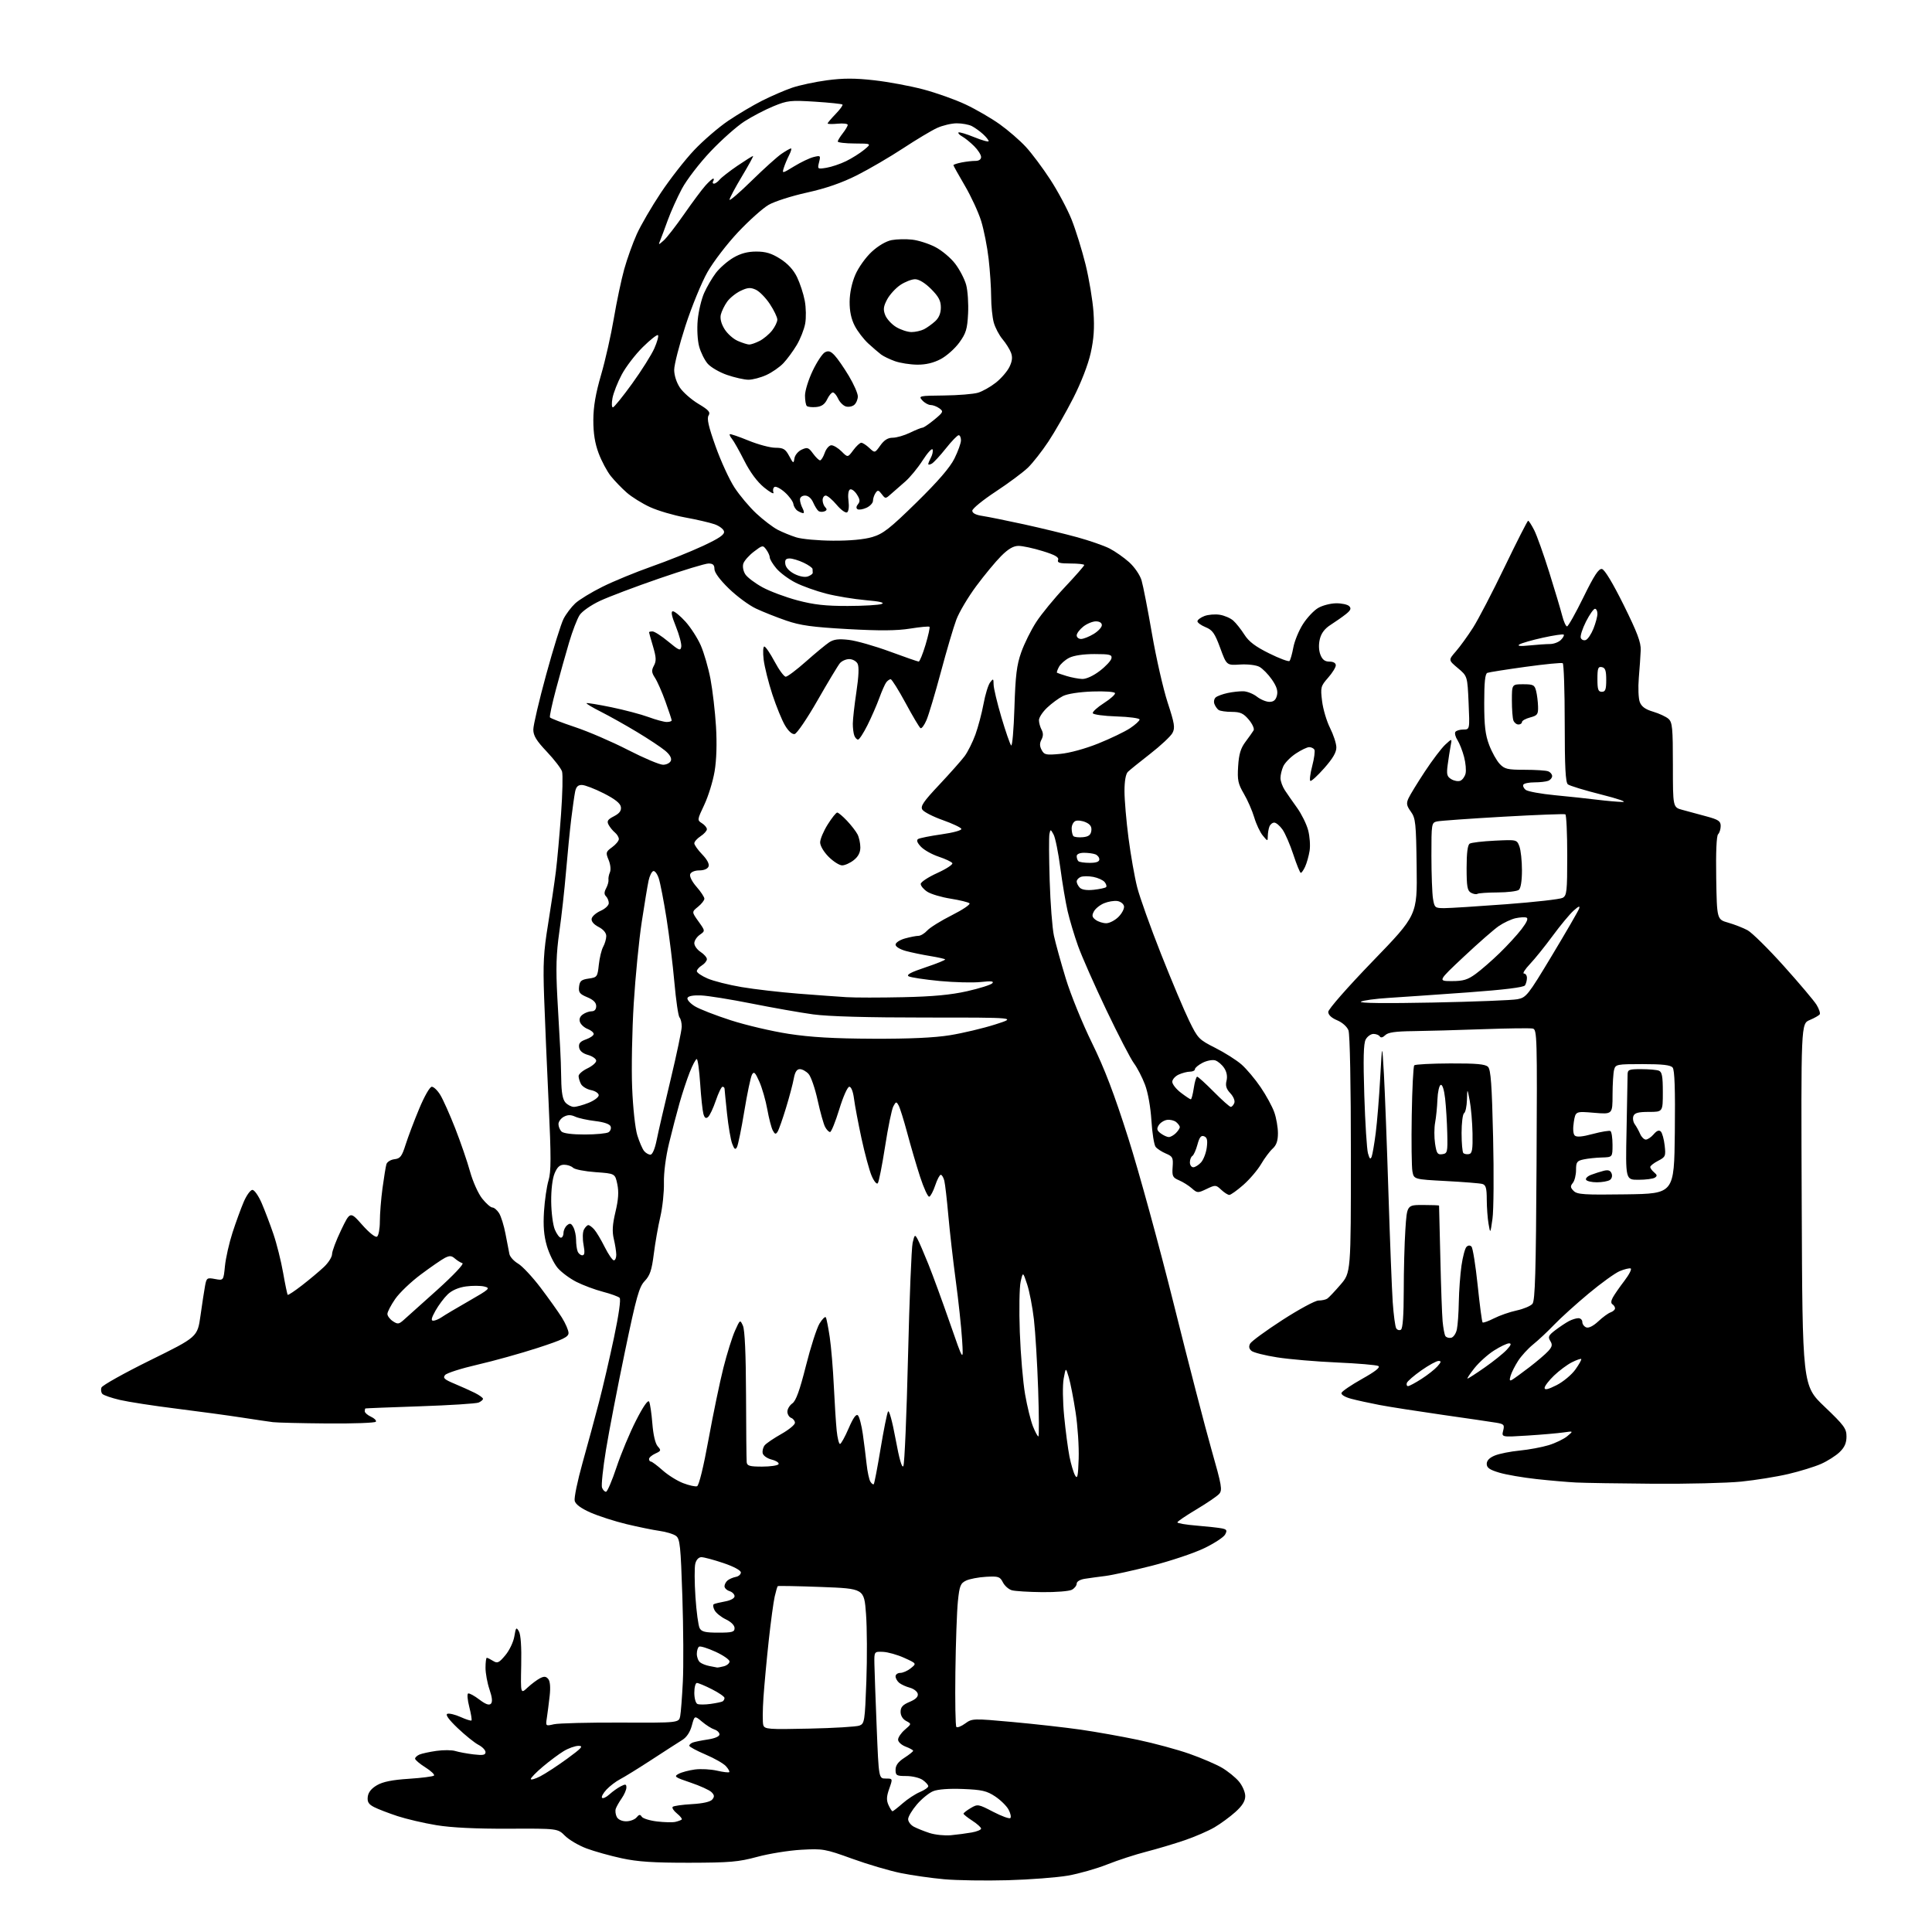 <?xml version="1.0" encoding="UTF-8" standalone="no"?>
<svg 
  version="1.1" 
  xmlns="http://www.w3.org/2000/svg" 
  xmlns:xlink="http://www.w3.org/1999/xlink" 
  xmlns:svg="http://www.w3.org/2000/svg"
  xmlns:rdf="http://www.w3.org/1999/02/22-rdf-syntax-ns#"
  xmlns:cc="http://creativecommons.org/ns#"
  xmlns:dc="http://purl.org/dc/elements/1.1/"
  viewBox="0 0 768 768"
  width="768"
  height="768"
>
<style>svg {background-color: white; }</style>"
<path stroke="none" fill="black" fill-rule="evenodd" d="M400.56,747.42C391.73,747.66 380.37,747.49 375.31,747.03C370.26,746.58 362.50,745.47 358.06,744.57C353.62,743.67 344.93,741.11 338.75,738.87C327.97,734.97 327.12,734.83 318.50,735.31C313.55,735.59 305.68,736.86 301.00,738.13C293.59,740.14 290.13,740.44 274.00,740.47C259.85,740.49 253.54,740.08 247.15,738.70C242.56,737.71 236.27,735.95 233.17,734.79C230.06,733.63 226.21,731.37 224.61,729.77C221.70,726.85 221.70,726.85 202.10,726.94C189.14,726.99 179.45,726.52 173.50,725.54C168.55,724.73 161.57,723.10 158.00,721.93C154.43,720.75 150.24,719.14 148.69,718.34C146.51,717.21 145.95,716.29 146.19,714.24C146.40,712.48 147.62,710.95 149.85,709.65C152.21,708.27 155.95,707.52 162.52,707.10C167.65,706.76 172.14,706.19 172.51,705.82C172.89,705.45 171.35,703.98 169.09,702.56C166.84,701.14 165.00,699.58 165.00,699.09C165.00,698.61 165.79,697.88 166.75,697.46C167.71,697.05 170.75,696.39 173.50,696.00C176.25,695.61 179.62,695.63 181.00,696.06C182.38,696.48 185.64,697.09 188.25,697.40C192.00,697.84 193.00,697.66 193.00,696.51C193.00,695.71 191.74,694.40 190.19,693.60C188.65,692.80 184.94,689.81 181.94,686.96C178.37,683.55 176.96,681.59 177.84,681.27C178.57,681.00 180.94,681.57 183.10,682.54C185.26,683.52 187.20,684.13 187.42,683.91C187.64,683.68 187.24,681.25 186.54,678.50C185.83,675.75 185.63,673.35 186.10,673.18C186.56,673.00 188.55,674.08 190.52,675.58C192.98,677.46 194.41,677.99 195.13,677.27C195.84,676.56 195.67,674.79 194.58,671.58C193.71,669.02 193.00,665.15 193.00,662.97C193.00,660.78 193.23,659.00 193.51,659.00C193.80,659.00 194.91,659.55 196.00,660.23C197.73,661.31 198.33,661.04 200.89,657.98C202.49,656.07 204.10,652.70 204.46,650.50C205.06,646.88 205.23,646.69 206.28,648.50C207.01,649.77 207.35,654.67 207.19,661.96C206.95,673.42 206.95,673.42 209.72,670.83C211.25,669.41 213.47,667.75 214.64,667.14C216.30,666.29 217.05,666.36 217.94,667.43C218.68,668.31 218.88,670.75 218.50,674.16C218.17,677.10 217.67,681.00 217.39,682.84C216.88,686.18 216.88,686.18 220.19,685.42C222.01,685.00 233.93,684.70 246.69,684.75C269.87,684.85 269.87,684.85 270.39,682.17C270.67,680.70 271.14,674.55 271.44,668.50C271.75,662.45 271.66,647.23 271.25,634.67C270.58,614.38 270.30,611.69 268.70,610.53C267.72,609.80 264.79,608.92 262.20,608.56C259.62,608.20 253.68,606.98 249.00,605.86C244.32,604.73 237.90,602.66 234.73,601.26C230.93,599.58 228.79,597.99 228.45,596.61C228.16,595.45 229.57,588.65 231.57,581.50C233.58,574.35 236.50,563.55 238.08,557.50C239.66,551.45 242.36,539.82 244.08,531.66C245.98,522.69 246.86,516.46 246.31,515.91C245.80,515.40 242.82,514.32 239.68,513.50C236.54,512.69 231.78,510.91 229.11,509.56C226.44,508.20 223.08,505.70 221.64,503.98C220.20,502.27 218.28,498.33 217.38,495.24C216.20,491.19 215.89,487.33 216.25,481.55C216.53,477.12 217.34,471.57 218.05,469.22C219.09,465.75 219.10,460.01 218.10,438.72C217.42,424.30 216.61,405.30 216.30,396.50C215.82,383.07 216.07,378.41 217.85,367.50C219.01,360.35 220.41,350.90 220.96,346.50C221.51,342.10 222.43,331.83 223.02,323.68C223.61,315.53 223.79,307.88 223.42,306.68C223.05,305.48 220.33,301.95 217.38,298.82C213.22,294.43 212.00,292.44 212.00,290.00C212.00,288.27 214.30,278.45 217.11,268.18C219.92,257.91 223.03,247.93 224.02,246.00C225.01,244.07 227.10,241.31 228.66,239.85C230.22,238.40 235.10,235.42 239.50,233.24C243.90,231.05 252.68,227.44 259.00,225.21C265.32,222.99 274.47,219.32 279.32,217.06C285.90,214.00 288.06,212.52 287.81,211.27C287.63,210.34 285.92,209.04 283.99,208.38C282.07,207.72 276.80,206.50 272.28,205.68C267.76,204.85 261.52,203.01 258.42,201.59C255.31,200.17 251.13,197.57 249.14,195.82C247.14,194.07 244.28,191.10 242.79,189.23C241.30,187.35 239.12,183.28 237.96,180.16C236.48,176.21 235.85,172.24 235.86,167.00C235.88,161.64 236.76,156.51 238.94,149.00C240.63,143.22 242.91,133.10 244.02,126.50C245.14,119.90 246.99,111.12 248.14,107.00C249.29,102.88 251.54,96.60 253.14,93.06C254.74,89.52 259.03,82.15 262.67,76.68C266.31,71.21 272.26,63.58 275.89,59.73C279.53,55.88 285.65,50.60 289.50,48.00C293.35,45.40 299.42,41.80 303.00,40.00C306.57,38.20 311.89,35.90 314.82,34.89C317.76,33.88 324.03,32.54 328.75,31.91C335.20,31.05 339.89,31.05 347.50,31.91C353.08,32.53 361.89,34.18 367.07,35.55C372.26,36.93 379.84,39.63 383.91,41.56C387.99,43.48 394.07,47.01 397.43,49.41C400.78,51.80 405.45,55.85 407.79,58.39C410.14,60.93 414.51,66.78 417.50,71.38C420.50,75.98 424.31,83.12 425.97,87.26C427.62,91.39 430.12,99.44 431.53,105.14C432.93,110.84 434.35,119.36 434.68,124.08C435.11,130.36 434.82,134.73 433.57,140.32C432.55,144.91 429.77,152.09 426.64,158.24C423.76,163.88 419.32,171.65 416.77,175.50C414.22,179.35 410.55,184.03 408.61,185.91C406.66,187.78 400.90,192.07 395.79,195.43C390.68,198.79 386.50,202.21 386.50,203.02C386.50,203.98 387.91,204.71 390.50,205.09C392.70,205.42 400.12,206.92 407.00,208.42C413.88,209.93 423.45,212.25 428.28,213.58C433.11,214.91 438.87,216.91 441.08,218.04C443.28,219.17 446.79,221.63 448.88,223.51C451.00,225.43 453.16,228.58 453.79,230.71C454.41,232.80 456.28,242.38 457.94,252.00C459.61,261.62 462.40,273.89 464.15,279.25C466.91,287.68 467.17,289.32 466.07,291.38C465.37,292.68 461.40,296.40 457.25,299.63C453.10,302.86 449.10,306.09 448.35,306.82C447.50,307.66 447.00,310.47 447.00,314.48C447.00,317.96 447.72,326.36 448.60,333.13C449.48,339.90 451.03,348.71 452.05,352.70C453.07,356.70 457.34,368.64 461.53,379.23C465.72,389.83 470.76,401.79 472.73,405.81C476.15,412.82 476.59,413.27 483.10,416.55C486.84,418.44 491.54,421.41 493.53,423.16C495.53,424.92 498.95,428.98 501.13,432.20C503.32,435.41 505.76,439.89 506.55,442.15C507.35,444.40 508.00,448.15 508.00,450.47C508.00,453.49 507.40,455.23 505.90,456.59C504.74,457.64 502.67,460.41 501.30,462.75C499.93,465.08 496.77,468.80 494.27,471.00C491.76,473.20 489.25,475.00 488.67,475.00C488.10,475.00 486.65,474.08 485.45,472.95C483.34,470.97 483.16,470.96 479.64,472.63C476.14,474.30 475.94,474.29 473.76,472.37C472.52,471.28 470.23,469.84 468.67,469.18C466.15,468.10 465.88,467.55 466.14,463.89C466.41,460.19 466.16,459.69 463.47,458.56C461.84,457.87 460.00,456.68 459.38,455.90C458.77,455.13 458.02,450.44 457.71,445.47C457.38,440.12 456.34,434.29 455.15,431.16C454.05,428.26 452.08,424.45 450.77,422.69C449.46,420.94 444.52,411.40 439.79,401.50C435.07,391.60 430.00,380.12 428.53,376.00C427.06,371.88 425.20,365.68 424.40,362.22C423.60,358.77 422.29,351.00 421.49,344.95C420.70,338.90 419.49,332.95 418.81,331.72C417.63,329.58 417.57,329.57 417.17,331.50C416.94,332.60 416.98,340.92 417.26,350.00C417.54,359.07 418.30,368.98 418.96,372.00C419.62,375.02 421.74,382.68 423.67,389.00C425.59,395.32 430.26,406.80 434.04,414.50C439.07,424.74 442.96,434.94 448.53,452.50C452.73,465.70 460.86,495.40 466.62,518.50C472.37,541.60 479.12,567.63 481.61,576.35C485.68,590.60 485.98,592.36 484.62,593.87C483.79,594.79 479.72,597.55 475.58,600.02C471.44,602.48 468.04,604.80 468.03,605.16C468.01,605.53 471.49,606.12 475.75,606.46C480.01,606.81 484.52,607.31 485.77,607.57C487.68,607.97 487.88,608.36 487.00,610.00C486.43,611.07 482.68,613.52 478.66,615.45C474.65,617.39 465.32,620.51 457.93,622.40C450.54,624.28 442.25,626.11 439.50,626.46C436.75,626.80 433.04,627.31 431.25,627.59C429.35,627.88 428.00,628.68 428.00,629.51C428.00,630.29 427.13,631.40 426.07,631.96C425.00,632.53 419.71,632.96 414.32,632.90C408.92,632.85 403.47,632.51 402.22,632.15C400.96,631.79 399.36,630.38 398.66,629.00C397.50,626.73 396.89,626.53 391.97,626.80C388.99,626.97 385.42,627.65 384.03,628.31C381.81,629.38 381.41,630.37 380.78,636.51C380.38,640.36 379.93,653.02 379.78,664.66C379.63,676.29 379.80,686.12 380.17,686.49C380.54,686.87 382.12,686.25 383.67,685.12C386.45,683.10 386.77,683.09 402.50,684.52C411.30,685.32 423.45,686.69 429.50,687.55C435.55,688.42 445.82,690.25 452.31,691.61C458.81,692.98 468.03,695.48 472.81,697.16C477.59,698.84 483.40,701.34 485.73,702.70C488.06,704.06 491.10,706.52 492.48,708.16C493.87,709.81 495.00,712.42 495.00,713.96C495.00,715.95 493.87,717.79 491.12,720.27C488.99,722.19 485.23,724.95 482.77,726.40C480.30,727.84 474.96,730.16 470.89,731.54C466.83,732.93 459.98,734.97 455.67,736.08C451.37,737.18 444.39,739.45 440.17,741.13C435.95,742.81 428.93,744.81 424.56,745.58C420.19,746.34 409.39,747.17 400.56,747.42zM378.00,729.53C380.48,729.30 384.19,728.81 386.25,728.44C388.31,728.08 390.00,727.38 390.00,726.90C390.00,726.42 388.43,725.00 386.51,723.76C384.59,722.52 383.02,721.26 383.01,720.97C383.01,720.67 384.29,719.67 385.86,718.74C388.64,717.10 388.88,717.14 394.82,720.23C398.18,721.97 401.25,723.09 401.63,722.70C402.02,722.31 401.70,720.80 400.92,719.35C400.14,717.89 397.73,715.53 395.58,714.10C392.24,711.89 390.31,711.45 382.78,711.15C377.21,710.93 372.79,711.26 370.91,712.04C369.27,712.72 366.36,715.09 364.46,717.32C362.56,719.54 361.00,722.16 361.00,723.14C361.00,724.13 362.01,725.47 363.25,726.14C364.49,726.80 367.30,727.93 369.50,728.65C371.70,729.36 375.52,729.76 378.00,729.53zM268.50,724.22C269.60,723.96 270.73,723.54 271.00,723.29C271.27,723.04 270.42,721.96 269.11,720.89C267.79,719.82 267.03,718.64 267.41,718.25C267.79,717.87 271.22,717.38 275.02,717.17C279.41,716.92 282.38,716.25 283.13,715.34C284.07,714.21 284.01,713.58 282.83,712.40C282.01,711.58 278.25,709.87 274.47,708.60C268.21,706.49 267.79,706.18 269.76,705.13C270.95,704.49 273.85,703.72 276.21,703.40C278.57,703.09 282.51,703.30 284.97,703.86C287.43,704.43 289.64,704.69 289.88,704.45C290.12,704.21 289.53,703.14 288.57,702.08C287.61,701.02 283.94,698.92 280.41,697.43C276.89,695.93 274.00,694.37 274.00,693.96C274.00,693.55 274.62,692.98 275.37,692.69C276.13,692.40 278.83,691.85 281.37,691.47C284.19,691.04 286.00,690.26 286.00,689.45C286.00,688.73 285.10,687.85 283.99,687.50C282.89,687.15 280.66,685.75 279.05,684.38C276.10,681.91 276.10,681.91 275.01,685.96C274.31,688.55 272.95,690.61 271.21,691.67C269.72,692.59 264.23,696.13 259.00,699.54C253.78,702.94 248.15,706.42 246.50,707.27C244.85,708.12 242.41,709.98 241.08,711.40C239.75,712.83 238.96,714.30 239.33,714.67C239.70,715.04 241.02,714.42 242.25,713.30C243.49,712.17 245.51,710.73 246.75,710.09C248.64,709.12 249.00,709.19 249.00,710.56C249.00,711.46 248.16,713.39 247.14,714.85C246.12,716.31 245.06,718.17 244.78,719.00C244.50,719.83 244.68,721.29 245.17,722.25C245.71,723.30 247.22,724.00 248.91,724.00C250.48,724.00 252.33,723.30 253.04,722.45C254.04,721.24 254.49,721.18 255.10,722.17C255.53,722.86 258.27,723.72 261.19,724.06C264.11,724.41 267.40,724.48 268.50,724.22zM354.78,720.00C355.03,720.00 356.84,718.59 358.80,716.87C360.75,715.16 363.85,713.13 365.68,712.36C367.50,711.60 369.00,710.55 369.00,710.04C369.00,709.53 368.00,708.41 366.78,707.56C365.56,706.70 362.63,706.00 360.28,706.00C356.39,706.00 356.00,705.78 356.00,703.51C356.00,701.76 357.04,700.34 359.49,698.76C361.41,697.52 362.98,696.26 362.99,695.97C362.99,695.68 361.65,694.93 360.00,694.31C358.35,693.68 357.00,692.44 357.00,691.54C357.00,690.64 358.21,688.86 359.69,687.59C362.38,685.27 362.38,685.27 360.19,684.10C358.85,683.39 358.00,681.98 358.00,680.48C358.00,678.61 358.85,677.67 361.58,676.53C364.00,675.52 365.05,674.49 364.83,673.34C364.65,672.41 363.23,671.31 361.69,670.89C360.14,670.48 358.23,669.60 357.44,668.95C356.65,668.29 356.00,667.14 356.00,666.38C356.00,665.62 356.85,665.00 357.89,665.00C358.93,665.00 360.82,664.16 362.08,663.13C364.39,661.27 364.39,661.27 359.44,659.02C356.73,657.79 352.93,656.72 351.00,656.64C347.50,656.50 347.50,656.50 347.59,661.50C347.64,664.25 348.05,675.61 348.50,686.75C349.32,707.00 349.32,707.00 352.11,707.00C354.91,707.00 354.91,707.00 353.49,711.03C352.39,714.13 352.33,715.62 353.19,717.53C353.81,718.89 354.53,720.00 354.78,720.00zM214.75,706.12C216.81,705.06 221.64,701.90 225.48,699.10C231.24,694.89 232.03,694.00 229.98,694.00C228.62,694.01 225.95,694.95 224.06,696.11C222.17,697.26 218.45,700.03 215.81,702.26C213.16,704.49 211.00,706.70 211.00,707.18C211.00,707.65 212.69,707.18 214.75,706.12zM321.74,687.15C331.51,686.94 340.46,686.40 341.63,685.95C343.66,685.18 343.80,684.29 344.39,668.32C344.73,659.07 344.67,647.00 344.25,641.50C343.50,631.50 343.50,631.50 326.50,630.85C317.15,630.50 309.35,630.35 309.16,630.52C308.98,630.70 308.43,632.56 307.95,634.67C307.47,636.78 306.41,644.58 305.60,652.00C304.79,659.42 303.84,669.65 303.49,674.73C303.14,679.81 303.11,684.77 303.42,685.75C303.94,687.40 305.37,687.51 321.74,687.15zM282.50,677.33C284.70,677.02 286.84,676.57 287.25,676.33C287.66,676.08 288.00,675.47 288.00,674.96C288.00,674.45 285.76,672.90 283.03,671.52C280.30,670.13 277.60,669.00 277.03,669.00C276.46,669.00 276.00,670.76 276.00,672.92C276.00,675.10 276.55,677.07 277.25,677.36C277.94,677.65 280.30,677.64 282.50,677.33zM285.00,662.85C285.27,662.92 286.51,662.70 287.75,662.37C288.99,662.04 290.00,661.18 290.00,660.46C290.00,659.74 287.48,657.99 284.39,656.58C281.31,655.17 278.39,654.26 277.89,654.57C277.40,654.87 277.00,656.16 277.00,657.44C277.00,658.71 277.56,660.22 278.25,660.78C278.94,661.35 280.62,662.02 282.00,662.27C283.38,662.52 284.73,662.78 285.00,662.85zM285.54,649.00C291.11,649.00 292.00,648.75 292.00,647.19C292.00,646.10 290.61,644.71 288.56,643.73C286.67,642.83 284.64,641.20 284.06,640.10C283.47,639.01 283.33,637.93 283.75,637.69C284.16,637.46 286.19,636.96 288.25,636.59C290.46,636.19 292.00,635.34 292.00,634.52C292.00,633.76 291.10,632.85 290.00,632.50C288.90,632.15 288.00,631.28 288.00,630.56C288.00,629.83 288.56,628.79 289.25,628.23C289.94,627.67 291.40,627.05 292.50,626.84C293.60,626.64 294.50,625.85 294.50,625.08C294.50,624.25 291.71,622.74 287.56,621.34C283.74,620.05 279.81,619.00 278.82,619.00C277.74,619.00 276.78,620.01 276.39,621.59C276.03,623.01 276.06,628.96 276.45,634.81C276.84,640.65 277.59,646.24 278.12,647.22C278.88,648.65 280.36,649.00 285.54,649.00zM240.89,593.00C241.41,593.00 243.30,588.61 245.08,583.25C246.86,577.89 250.35,569.53 252.83,564.68C255.69,559.07 257.59,556.34 258.04,557.18C258.42,557.90 259.00,561.82 259.32,565.87C259.68,570.42 260.50,573.89 261.46,574.95C262.88,576.53 262.80,576.77 260.51,577.81C259.13,578.44 258.00,579.42 258.00,579.98C258.00,580.54 258.34,581.00 258.75,581.00C259.16,581.00 261.26,582.57 263.41,584.48C265.55,586.39 269.23,588.69 271.58,589.58C273.93,590.48 276.41,591.03 277.09,590.80C277.84,590.55 279.65,583.17 281.66,572.14C283.49,562.10 286.15,549.30 287.57,543.70C288.99,538.09 291.06,531.48 292.17,529.00C294.18,524.52 294.20,524.51 295.33,527.00C296.07,528.64 296.50,538.14 296.56,554.50C296.60,568.25 296.72,580.29 296.82,581.25C296.97,582.70 298.02,583.00 302.94,583.00C306.21,583.00 309.15,582.57 309.48,582.04C309.80,581.51 308.59,580.69 306.79,580.22C304.92,579.74 303.36,578.63 303.17,577.64C302.99,576.68 303.36,575.27 304.00,574.50C304.64,573.73 307.60,571.72 310.58,570.04C313.56,568.36 316.00,566.36 316.00,565.60C316.00,564.84 315.32,563.95 314.50,563.64C313.68,563.32 313.00,562.20 313.00,561.15C313.00,560.10 313.89,558.63 314.97,557.87C316.40,556.88 317.90,552.71 320.36,542.97C322.23,535.52 324.67,527.95 325.77,526.13C326.88,524.32 328.01,523.21 328.28,523.67C328.56,524.13 329.25,527.65 329.83,531.50C330.40,535.35 331.14,544.12 331.46,551.00C331.79,557.88 332.30,565.86 332.60,568.75C332.90,571.64 333.49,574.00 333.91,574.00C334.33,574.00 335.87,571.21 337.34,567.81C339.18,563.55 340.34,561.94 341.05,562.65C341.62,563.22 342.49,566.57 342.99,570.09C343.49,573.62 344.16,578.98 344.49,582.01C344.82,585.04 345.49,588.18 345.99,588.98C346.48,589.78 347.09,590.23 347.34,589.97C347.58,589.71 348.79,583.42 350.02,576.00C351.25,568.58 352.59,561.87 353.00,561.11C353.42,560.31 354.70,564.94 356.00,572.00C357.49,580.08 358.55,583.77 359.10,582.78C359.57,581.95 360.40,562.43 360.95,539.39C361.51,516.35 362.33,495.93 362.79,494.00C363.56,490.73 363.69,490.63 364.75,492.57C365.37,493.71 367.31,498.21 369.06,502.57C370.82,506.93 374.67,517.48 377.63,526.00C383.01,541.50 383.01,541.50 382.44,532.50C382.13,527.55 381.00,516.98 379.92,509.00C378.85,501.02 377.52,489.37 376.97,483.11C376.42,476.84 375.70,470.66 375.38,469.36C375.05,468.06 374.42,467.00 373.97,467.00C373.53,467.00 372.54,468.88 371.77,471.19C371.00,473.49 369.94,475.52 369.40,475.70C368.86,475.88 367.22,472.31 365.74,467.76C364.27,463.22 361.97,455.37 360.63,450.33C359.28,445.28 357.75,440.37 357.21,439.42C356.32,437.82 356.15,437.85 355.11,439.80C354.48,440.97 353.01,448.13 351.84,455.71C350.66,463.30 349.35,469.90 348.92,470.38C348.49,470.87 347.39,469.52 346.48,467.38C345.57,465.25 343.76,458.55 342.45,452.50C341.15,446.45 339.81,439.36 339.48,436.75C339.12,433.92 338.37,432.00 337.62,432.00C336.91,432.00 335.17,435.90 333.61,441.00C332.09,445.95 330.45,450.00 329.96,450.00C329.47,450.00 328.58,449.09 327.99,447.97C327.39,446.86 326.06,442.10 325.03,437.39C324.00,432.69 322.38,427.97 321.43,426.92C320.47,425.86 318.91,425.00 317.96,425.00C316.74,425.00 316.02,426.12 315.54,428.75C315.17,430.81 313.77,436.10 312.42,440.50C311.08,444.90 309.59,449.12 309.10,449.89C308.38,451.01 308.02,450.91 307.19,449.36C306.63,448.31 305.65,444.53 305.01,440.97C304.37,437.41 302.95,432.48 301.86,430.00C300.22,426.28 299.71,425.79 298.93,427.17C298.41,428.10 297.04,434.62 295.88,441.67C294.72,448.73 293.40,455.18 292.95,456.00C292.32,457.18 291.90,456.88 291.05,454.63C290.45,453.05 289.53,447.65 289.00,442.63C288.47,437.61 288.03,433.16 288.02,432.75C288.01,432.34 287.64,432.00 287.21,432.00C286.77,432.00 285.57,434.48 284.54,437.52C283.51,440.55 282.12,443.49 281.45,444.04C280.58,444.76 280.07,444.41 279.61,442.77C279.26,441.52 278.68,436.11 278.33,430.75C277.98,425.39 277.37,421.00 276.97,421.00C276.56,421.00 275.30,423.36 274.17,426.25C273.03,429.14 271.21,434.65 270.12,438.50C269.02,442.35 267.15,449.55 265.95,454.50C264.65,459.86 263.83,466.21 263.92,470.18C264.01,473.86 263.36,479.93 262.49,483.68C261.61,487.43 260.44,494.10 259.89,498.50C259.08,504.92 258.37,507.03 256.30,509.21C254.06,511.55 253.00,515.31 248.41,537.33C245.50,551.31 242.11,568.82 240.90,576.24C239.68,583.66 238.97,590.47 239.31,591.37C239.66,592.26 240.36,593.00 240.89,593.00zM657.14,589.81C643.59,589.71 629.80,589.49 626.50,589.32C623.20,589.15 616.10,588.54 610.73,587.95C605.36,587.36 598.72,586.22 595.98,585.40C592.15,584.26 591.00,583.46 591.00,581.91C591.00,580.58 592.10,579.45 594.25,578.58C596.04,577.85 600.48,576.97 604.12,576.62C607.75,576.26 612.93,575.30 615.62,574.48C618.30,573.66 621.62,572.06 623.00,570.92C625.50,568.84 625.50,568.84 621.50,569.42C619.30,569.74 612.86,570.30 607.19,570.66C596.88,571.31 596.88,571.31 597.53,568.72C598.12,566.38 597.86,566.07 594.84,565.56C593.00,565.25 583.40,563.84 573.50,562.43C563.60,561.01 552.29,559.25 548.37,558.50C544.45,557.75 539.36,556.64 537.06,556.02C534.61,555.36 533.03,554.39 533.27,553.69C533.48,553.04 537.17,550.53 541.47,548.12C546.80,545.13 548.84,543.50 547.89,543.00C547.13,542.60 539.75,541.97 531.50,541.61C523.25,541.25 512.55,540.34 507.73,539.58C502.91,538.83 498.30,537.67 497.50,537.00C496.51,536.18 496.33,535.26 496.94,534.12C497.43,533.20 503.21,528.97 509.78,524.72C516.35,520.48 522.80,516.99 524.11,516.98C525.43,516.98 527.00,516.64 527.61,516.23C528.22,515.83 530.58,513.34 532.86,510.69C537.00,505.88 537.00,505.88 537.00,459.00C537.00,431.32 536.61,411.09 536.04,409.59C535.48,408.12 533.59,406.44 531.54,405.58C529.29,404.64 528.00,403.43 528.00,402.24C528.00,401.19 535.69,392.43 545.69,382.08C563.39,363.78 563.39,363.78 563.14,344.64C562.92,327.13 562.72,325.26 560.84,322.64C559.13,320.27 558.97,319.36 559.90,317.33C560.51,315.98 563.45,311.19 566.41,306.69C569.38,302.18 573.03,297.38 574.52,296.00C577.23,293.50 577.23,293.50 576.65,296.50C576.34,298.15 575.81,301.52 575.48,304.00C574.97,307.82 575.18,308.69 576.90,309.73C578.01,310.41 579.62,310.70 580.47,310.37C581.32,310.05 582.27,308.76 582.58,307.52C582.89,306.28 582.63,303.30 581.99,300.88C581.36,298.47 580.18,295.47 579.38,294.22C578.57,292.97 578.19,291.51 578.52,290.97C578.85,290.44 580.28,290.00 581.69,290.00C584.26,290.00 584.26,290.00 583.79,279.38C583.32,268.77 583.32,268.77 579.52,265.58C575.72,262.39 575.72,262.39 578.73,258.94C580.38,257.05 583.45,252.80 585.56,249.50C587.66,246.20 593.34,235.29 598.17,225.25C603.01,215.21 607.19,207.00 607.46,207.00C607.73,207.00 608.82,208.69 609.87,210.75C610.92,212.81 613.61,220.35 615.85,227.50C618.09,234.65 620.40,242.41 621.00,244.75C621.59,247.09 622.46,249.00 622.92,249.00C623.38,249.00 626.31,243.80 629.43,237.44C633.71,228.70 635.51,225.95 636.80,226.19C637.86,226.38 641.08,231.72 645.44,240.50C650.86,251.45 652.34,255.37 652.21,258.50C652.12,260.70 651.78,265.65 651.45,269.50C651.13,273.35 651.30,277.65 651.83,279.06C652.53,280.90 654.05,281.99 657.15,282.91C659.54,283.62 662.29,284.90 663.25,285.75C664.79,287.12 665.00,289.37 665.00,304.11C665.00,320.92 665.00,320.92 668.75,321.93C670.81,322.48 675.09,323.64 678.25,324.50C683.11,325.81 684.00,326.41 684.00,328.33C684.00,329.58 683.54,331.06 682.97,331.63C682.33,332.27 682.05,338.81 682.22,349.08C682.50,365.50 682.50,365.50 687.00,366.78C689.48,367.49 692.93,368.84 694.68,369.78C696.42,370.73 702.91,377.12 709.08,384.00C715.26,390.88 721.12,397.82 722.11,399.43C723.09,401.04 723.66,402.73 723.38,403.19C723.10,403.65 721.30,404.68 719.39,405.48C715.92,406.93 715.92,406.93 716.21,478.86C716.50,550.80 716.50,550.80 725.26,559.15C733.08,566.61 734.02,567.88 734.01,571.06C734.00,573.64 733.24,575.36 731.25,577.26C729.74,578.71 726.42,580.81 723.89,581.93C721.35,583.05 715.50,584.86 710.89,585.94C706.27,587.03 697.84,588.38 692.14,588.96C686.45,589.53 670.70,589.91 657.14,589.81zM428.79,579.86C428.95,575.10 428.40,566.78 427.56,561.36C426.73,555.94 425.52,549.70 424.86,547.50C423.66,543.50 423.66,543.50 422.83,548.00C422.36,550.57 422.44,557.00 423.02,563.00C423.58,568.77 424.53,575.98 425.13,579.00C425.73,582.02 426.74,585.40 427.36,586.50C428.29,588.13 428.55,586.92 428.79,579.86zM412.77,571.00C413.07,571.00 413.03,562.56 412.68,552.25C412.33,541.94 411.57,529.45 411.00,524.50C410.43,519.55 409.21,513.25 408.29,510.50C406.63,505.50 406.63,505.50 405.72,509.50C405.22,511.70 405.07,520.72 405.39,529.53C405.71,538.35 406.65,549.48 407.49,554.27C408.32,559.06 409.73,564.78 410.61,566.99C411.49,569.19 412.46,571.00 412.77,571.00zM130.19,565.85C119.91,565.77 110.15,565.53 108.50,565.33C106.85,565.12 101.22,564.29 96.00,563.48C90.78,562.67 79.13,561.09 70.12,559.96C61.11,558.84 51.03,557.28 47.72,556.51C44.42,555.74 41.27,554.67 40.72,554.12C40.18,553.58 40.01,552.42 40.34,551.56C40.67,550.69 49.40,545.81 59.72,540.72C78.50,531.47 78.50,531.47 79.70,522.98C80.35,518.32 81.17,512.99 81.51,511.15C82.10,507.97 82.30,507.83 85.49,508.43C88.85,509.06 88.85,509.06 89.42,503.28C89.74,500.10 91.09,494.12 92.42,490.00C93.76,485.88 95.77,480.36 96.89,477.75C98.01,475.14 99.56,473.00 100.34,473.00C101.12,473.00 102.77,475.36 104.02,478.25C105.26,481.14 107.36,486.65 108.67,490.50C109.99,494.35 111.73,501.29 112.54,505.92C113.35,510.56 114.18,514.51 114.37,514.71C114.57,514.91 117.16,513.19 120.12,510.89C123.08,508.60 126.96,505.34 128.75,503.66C130.54,501.98 132.00,499.67 132.00,498.53C132.00,497.38 133.62,493.08 135.60,488.97C139.19,481.50 139.19,481.50 143.97,486.89C146.75,490.03 149.21,491.99 149.87,491.58C150.49,491.20 151.00,488.47 151.00,485.51C151.00,482.56 151.47,476.62 152.05,472.32C152.63,468.02 153.33,463.74 153.60,462.81C153.87,461.88 155.31,460.98 156.80,460.81C159.11,460.54 159.75,459.71 161.24,455.00C162.20,451.98 164.62,445.56 166.63,440.75C168.71,435.75 170.86,432.00 171.65,432.00C172.41,432.00 173.93,433.46 175.02,435.25C176.12,437.04 178.78,443.00 180.94,448.50C183.09,454.00 185.76,461.74 186.85,465.71C187.96,469.70 190.11,474.50 191.68,476.46C193.23,478.41 195.05,480.00 195.73,480.00C196.40,480.00 197.60,481.01 198.39,482.25C199.17,483.49 200.33,487.20 200.95,490.50C201.57,493.80 202.27,497.40 202.50,498.51C202.73,499.62 204.28,501.33 205.96,502.31C207.63,503.30 211.62,507.57 214.84,511.80C218.05,516.04 221.88,521.40 223.34,523.73C224.80,526.06 226.00,528.83 226.00,529.89C226.00,531.47 223.81,532.53 213.75,535.81C207.01,538.00 196.24,541.00 189.80,542.48C183.37,543.96 177.57,545.81 176.93,546.59C175.96,547.75 176.63,548.37 180.63,550.04C183.31,551.16 186.96,552.80 188.75,553.69C190.54,554.59 192.00,555.65 192.00,556.05C192.00,556.46 191.21,557.12 190.25,557.54C189.29,557.95 178.82,558.62 167.00,559.02C155.18,559.42 145.39,559.81 145.25,559.88C145.11,559.94 145.00,560.46 145.00,561.02C145.00,561.58 146.11,562.55 147.47,563.17C148.83,563.79 149.70,564.68 149.41,565.15C149.12,565.62 140.47,565.93 130.19,565.85zM618.77,550.62C621.39,549.29 624.75,546.49 626.24,544.40C627.72,542.32 628.77,540.44 628.56,540.23C628.36,540.02 626.68,540.61 624.84,541.54C623.00,542.46 619.81,544.84 617.75,546.81C615.69,548.79 614.00,551.00 614.00,551.72C614.00,552.65 615.39,552.33 618.77,550.62zM559.72,551.00C560.21,551.00 562.61,549.72 565.05,548.15C567.50,546.58 570.36,544.33 571.40,543.15C572.92,541.44 573.01,541.00 571.83,541.00C571.01,541.00 567.94,542.69 565.00,544.75C562.06,546.81 559.47,549.06 559.24,549.75C559.02,550.44 559.23,551.00 559.72,551.00zM601.14,548.45C601.89,548.01 604.98,545.76 608.00,543.45C611.02,541.13 614.38,538.26 615.46,537.07C617.04,535.30 617.19,534.54 616.25,533.03C615.26,531.44 615.56,530.81 618.29,528.74C620.06,527.40 622.48,525.79 623.68,525.16C624.89,524.52 626.57,524.00 627.43,524.00C628.30,524.00 629.00,524.69 629.00,525.53C629.00,526.37 629.70,527.33 630.57,527.66C631.52,528.03 633.37,527.10 635.32,525.28C637.07,523.63 639.29,522.01 640.25,521.68C641.21,521.34 642.00,520.63 642.00,520.09C642.00,519.56 641.55,518.84 641.00,518.50C640.34,518.09 640.37,517.17 641.10,515.81C641.71,514.68 643.78,511.68 645.71,509.16C647.63,506.64 648.76,504.42 648.20,504.23C647.64,504.05 645.68,504.53 643.84,505.30C642.00,506.08 636.45,510.08 631.50,514.21C626.55,518.33 620.38,523.91 617.80,526.60C615.21,529.30 611.44,532.83 609.42,534.45C607.41,536.08 604.73,539.00 603.48,540.95C602.22,542.90 600.88,545.57 600.49,546.88C599.94,548.72 600.09,549.07 601.14,548.45zM583.37,548.00C583.66,548.00 586.74,546.02 590.20,543.59C593.67,541.17 597.59,538.02 598.92,536.59C600.66,534.73 600.93,534.00 599.87,534.00C599.06,534.00 596.37,535.28 593.90,536.85C591.43,538.42 587.93,541.57 586.12,543.85C584.31,546.13 583.07,548.00 583.37,548.00zM576.84,531.79C577.74,531.62 578.77,530.13 579.12,528.49C579.48,526.84 579.83,521.90 579.90,517.50C579.98,513.10 580.46,506.62 580.96,503.11C581.47,499.59 582.36,496.24 582.94,495.66C583.61,494.99 584.35,494.95 584.94,495.55C585.46,496.07 586.56,502.96 587.39,510.86C588.21,518.76 589.09,525.43 589.35,525.68C589.60,525.93 591.63,525.21 593.87,524.07C596.11,522.93 600.17,521.51 602.90,520.93C605.63,520.34 608.46,519.15 609.18,518.28C610.23,517.02 610.56,505.56 610.80,462.98C611.08,411.95 611.01,409.24 609.30,408.87C608.31,408.65 599.40,408.76 589.50,409.12C579.60,409.48 567.14,409.82 561.82,409.89C554.65,409.97 551.75,410.39 550.64,411.51C549.70,412.44 548.89,412.63 548.50,412.01C548.16,411.45 547.02,411.00 545.98,411.00C544.93,411.00 543.54,412.00 542.88,413.22C542.02,414.83 541.87,420.86 542.33,435.47C542.68,446.48 543.34,456.83 543.79,458.46C544.43,460.72 544.77,461.03 545.26,459.78C545.60,458.87 546.33,454.61 546.88,450.32C547.43,446.02 548.23,436.20 548.65,428.50C549.42,414.50 549.42,414.50 550.13,427.00C550.51,433.88 551.32,455.02 551.92,474.00C552.52,492.98 553.29,512.62 553.63,517.65C553.98,522.68 554.60,527.35 555.02,528.03C555.44,528.70 556.28,528.95 556.89,528.57C557.62,528.12 558.00,522.89 558.01,513.19C558.01,505.11 558.30,494.11 558.66,488.75C559.30,479.00 559.30,479.00 565.65,479.00C569.14,479.00 572.02,479.11 572.05,479.25C572.08,479.39 572.31,488.73 572.56,500.00C572.81,511.27 573.22,522.65 573.46,525.27C573.71,527.90 574.20,530.51 574.55,531.08C574.90,531.65 575.93,531.97 576.84,531.79zM160.40,524.77C161.56,523.76 167.59,518.34 173.82,512.74C180.26,506.93 184.57,502.37 183.82,502.14C183.09,501.92 181.75,501.09 180.83,500.29C179.49,499.12 178.72,499.07 176.83,500.04C175.55,500.70 171.27,503.65 167.32,506.60C163.36,509.54 158.75,513.95 157.07,516.40C155.38,518.86 154.00,521.51 154.00,522.31C154.00,523.10 154.97,524.40 156.15,525.19C158.07,526.46 158.54,526.41 160.40,524.77zM172.21,525.00C172.95,525.00 174.44,524.38 175.53,523.63C176.61,522.87 181.49,519.97 186.37,517.18C194.61,512.46 195.05,512.05 192.55,511.42C191.07,511.05 187.77,511.03 185.22,511.38C182.27,511.79 179.64,512.93 177.97,514.53C176.52,515.91 174.34,518.84 173.11,521.02C171.49,523.91 171.24,525.00 172.21,525.00zM244.02,501.00C244.56,501.00 244.99,499.99 244.98,498.75C244.96,497.51 244.52,494.70 244.00,492.50C243.29,489.52 243.46,486.77 244.66,481.73C245.83,476.82 246.03,473.81 245.39,470.73C244.50,466.50 244.50,466.50 236.75,465.95C232.49,465.65 228.46,464.86 227.80,464.20C227.14,463.54 225.54,463.00 224.25,463.00C222.52,463.00 221.52,463.90 220.46,466.43C219.60,468.49 219.06,472.98 219.11,477.68C219.15,481.98 219.80,486.96 220.54,488.75C221.29,490.54 222.37,492.00 222.95,492.00C223.53,492.00 224.00,491.16 224.00,490.12C224.00,489.09 224.64,487.71 225.43,487.06C226.57,486.11 227.08,486.27 227.93,487.87C228.52,488.97 229.00,491.21 229.00,492.85C229.00,494.49 229.27,496.55 229.61,497.42C229.94,498.29 230.78,499.00 231.47,499.00C232.41,499.00 232.53,497.91 231.96,494.76C231.52,492.36 231.59,489.76 232.13,488.76C232.65,487.79 233.43,487.00 233.88,487.00C234.33,487.00 235.38,487.79 236.23,488.75C237.08,489.71 238.96,492.86 240.40,495.75C241.85,498.64 243.48,501.00 244.02,501.00zM593.28,484.50C592.42,490.50 592.42,490.50 591.72,486.50C591.34,484.30 591.02,479.94 591.01,476.82C591.00,472.27 590.65,471.04 589.25,470.64C588.29,470.37 581.77,469.85 574.78,469.48C562.05,468.80 562.05,468.80 561.46,465.65C561.14,463.92 561.01,453.87 561.19,443.33C561.36,432.79 561.81,423.85 562.19,423.48C562.57,423.10 569.00,422.76 576.49,422.73C586.94,422.69 590.43,423.01 591.51,424.09C592.62,425.20 593.05,431.19 593.53,452.00C593.87,466.57 593.76,481.20 593.28,484.50zM646.34,474.77C665.50,474.50 665.50,474.50 665.77,450.12C665.96,432.98 665.70,425.34 664.90,424.37C664.06,423.36 660.90,423.00 652.99,423.00C642.68,423.00 642.21,423.09 641.63,425.25C641.30,426.49 641.02,430.98 641.01,435.24C641.00,442.97 641.00,442.97 633.65,442.35C626.30,441.73 626.30,441.73 625.61,446.03C625.20,448.63 625.34,450.74 625.97,451.37C626.70,452.10 628.89,451.92 633.19,450.76C636.59,449.85 639.74,449.34 640.18,449.61C640.63,449.89 641.00,452.34 641.00,455.06C641.00,460.00 641.00,460.00 636.75,460.12C634.41,460.18 631.15,460.53 629.50,460.89C626.85,461.46 626.50,461.95 626.50,465.11C626.50,467.08 625.92,469.39 625.22,470.24C624.16,471.52 624.22,472.07 625.56,473.42C626.97,474.83 629.74,475.01 646.34,474.77zM634.81,469.98C632.78,469.99 630.84,469.55 630.50,469.00C630.16,468.45 631.05,467.55 632.48,467.01C633.92,466.46 636.19,465.74 637.53,465.40C639.30,464.96 640.16,465.26 640.64,466.49C641.02,467.49 640.71,468.57 639.90,469.09C639.13,469.57 636.84,469.98 634.81,469.98zM651.33,468.98C646.17,469.00 646.17,469.00 646.58,449.25C646.80,438.39 646.99,428.49 646.99,427.25C647.00,425.19 647.47,425.00 652.42,425.00C655.40,425.00 658.55,425.27 659.42,425.61C660.68,426.09 661.00,427.83 661.00,434.11C661.00,442.00 661.00,442.00 655.47,442.00C651.27,442.00 649.79,442.39 649.31,443.64C648.96,444.54 649.20,446.00 649.84,446.89C650.48,447.77 651.44,449.51 651.98,450.75C652.51,451.99 653.54,453.00 654.25,453.00C654.97,453.00 656.37,452.05 657.36,450.89C658.60,449.44 659.50,449.10 660.20,449.80C660.76,450.36 661.45,452.85 661.73,455.33C662.21,459.56 662.06,459.92 659.12,461.44C657.40,462.33 656.00,463.43 656.00,463.90C656.00,464.37 656.70,465.33 657.55,466.04C658.78,467.06 658.83,467.49 657.80,468.15C657.08,468.60 654.18,468.98 651.33,468.98zM474.35,464.00C475.08,464.00 476.47,463.13 477.43,462.08C478.39,461.02 479.41,458.39 479.70,456.23C480.10,453.23 479.85,452.16 478.64,451.69C477.44,451.23 476.80,452.05 476.00,455.00C475.42,457.15 474.51,459.19 473.97,459.52C473.44,459.85 473.00,460.99 473.00,462.06C473.00,463.13 473.61,464.00 474.35,464.00zM258.55,459.00C259.34,459.00 260.32,456.73 261.02,453.25C261.65,450.09 264.16,439.23 266.59,429.12C269.01,419.02 271.00,409.55 271.00,408.07C271.00,406.60 270.60,404.97 270.12,404.45C269.63,403.93 268.71,397.65 268.08,390.50C267.44,383.35 266.03,371.88 264.94,365.00C263.85,358.12 262.47,351.01 261.88,349.20C261.29,347.38 260.30,346.07 259.68,346.27C259.06,346.48 258.22,348.19 257.82,350.07C257.41,351.96 256.19,359.35 255.10,366.50C254.01,373.65 252.58,388.23 251.92,398.90C251.26,409.57 250.97,424.64 251.29,432.40C251.61,440.41 252.50,448.57 253.34,451.30C254.16,453.93 255.38,456.75 256.04,457.55C256.70,458.35 257.83,459.00 258.55,459.00zM573.32,458.81C575.37,458.52 575.49,458.03 575.31,450.50C575.20,446.10 574.82,439.89 574.46,436.70C574.06,433.17 573.38,431.04 572.71,431.26C572.11,431.46 571.52,434.08 571.40,437.06C571.29,440.05 570.87,444.19 570.48,446.27C570.10,448.34 570.08,452.08 570.46,454.58C571.05,458.51 571.43,459.08 573.32,458.81zM583.95,458.77C585.21,458.52 585.47,456.98 585.35,450.48C585.26,446.09 584.76,440.25 584.23,437.50C583.27,432.50 583.27,432.50 583.13,437.19C583.06,439.77 582.55,442.16 582.00,442.50C581.45,442.84 581.00,446.39 581.00,450.39C581.00,454.39 581.32,457.98 581.70,458.37C582.09,458.75 583.10,458.93 583.95,458.77zM464.62,452.00C465.30,452.00 466.56,451.29 467.43,450.43C468.29,449.56 469.00,448.49 469.00,448.05C469.00,447.61 468.35,446.71 467.56,446.05C466.76,445.39 465.12,444.99 463.91,445.17C462.70,445.35 461.21,446.31 460.60,447.31C459.72,448.75 459.89,449.41 461.44,450.56C462.51,451.35 463.94,452.00 464.62,452.00zM232.45,450.98C236.88,450.98 241.13,450.57 241.90,450.09C242.66,449.60 243.04,448.55 242.73,447.75C242.39,446.84 240.08,446.05 236.63,445.64C233.57,445.28 229.99,444.50 228.66,443.89C226.90,443.09 225.68,443.10 224.13,443.93C222.96,444.56 222.00,445.86 222.00,446.84C222.00,447.81 222.54,449.14 223.20,449.80C223.94,450.54 227.50,450.99 232.45,450.98zM228.13,440.00C229.14,440.00 231.77,439.28 233.98,438.39C236.19,437.51 238.00,436.15 238.00,435.37C238.00,434.59 236.63,433.68 234.96,433.34C233.29,433.01 231.49,431.92 230.96,430.93C230.43,429.94 230.00,428.51 230.00,427.75C230.00,426.99 231.57,425.62 233.50,424.70C235.43,423.78 237.00,422.42 237.00,421.66C237.00,420.91 235.54,419.87 233.75,419.36C231.60,418.75 230.40,417.72 230.20,416.33C229.97,414.76 230.66,413.97 232.95,413.17C234.63,412.58 236.00,411.62 236.00,411.03C236.00,410.44 234.94,409.55 233.64,409.05C232.34,408.56 230.96,407.34 230.58,406.35C230.13,405.18 230.50,404.10 231.64,403.28C232.60,402.57 234.20,402.00 235.19,402.00C236.35,402.00 237.00,401.26 237.00,399.95C237.00,398.54 235.88,397.43 233.44,396.41C230.44,395.16 229.92,394.49 230.19,392.21C230.45,389.96 231.09,389.42 234.00,389.00C237.38,388.52 237.52,388.32 238.04,383.50C238.33,380.75 239.12,377.52 239.79,376.32C240.45,375.11 241.00,373.21 241.00,372.09C241.00,370.83 239.84,369.45 237.94,368.47C236.02,367.48 234.99,366.25 235.19,365.19C235.36,364.26 236.96,362.86 238.75,362.07C240.54,361.28 242.00,359.91 242.00,359.02C242.00,358.13 241.51,356.91 240.91,356.31C240.12,355.52 240.13,354.63 240.95,353.10C241.57,351.93 241.99,350.42 241.88,349.74C241.77,349.06 242.03,347.70 242.46,346.73C242.89,345.73 242.67,343.61 241.94,341.85C240.73,338.93 240.81,338.61 243.32,336.78C244.80,335.71 246.00,334.25 246.00,333.54C246.00,332.83 245.30,331.66 244.45,330.95C243.59,330.25 242.46,328.86 241.93,327.87C241.15,326.40 241.54,325.77 244.05,324.48C246.25,323.34 247.04,322.29 246.81,320.78C246.60,319.33 244.48,317.65 240.00,315.37C236.43,313.56 232.52,312.05 231.33,312.04C229.75,312.01 229.01,312.75 228.61,314.75C228.31,316.26 227.62,321.10 227.08,325.50C226.54,329.90 225.61,339.35 225.00,346.50C224.40,353.65 223.20,364.45 222.33,370.50C221.11,379.09 220.93,384.79 221.55,396.50C221.99,404.75 222.49,413.75 222.67,416.50C222.85,419.25 223.04,424.88 223.10,429.00C223.17,434.26 223.66,437.02 224.75,438.25C225.61,439.21 227.13,440.00 228.13,440.00zM489.25,440.00C489.70,440.00 490.33,439.30 490.66,438.45C491.00,437.57 490.31,435.90 489.07,434.58C487.46,432.86 487.07,431.58 487.56,429.62C487.98,427.93 487.66,426.12 486.64,424.57C485.77,423.24 484.16,421.87 483.08,421.52C481.99,421.18 479.73,421.61 478.05,422.47C476.37,423.34 475.00,424.49 475.00,425.03C475.00,425.56 474.12,426.00 473.05,426.00C471.97,426.00 469.95,426.52 468.55,427.16C467.15,427.80 466.00,429.10 466.00,430.04C466.00,430.99 467.54,432.94 469.43,434.38C471.32,435.82 473.09,437.00 473.37,437.00C473.65,437.00 474.18,434.98 474.55,432.50C474.92,430.02 475.53,428.00 475.89,428.00C476.26,428.00 479.23,430.70 482.50,434.00C485.77,437.30 488.80,440.00 489.25,440.00zM347.00,412.91C361.68,412.97 371.42,412.52 377.72,411.50C382.79,410.67 390.84,408.76 395.60,407.24C404.26,404.48 404.26,404.48 368.38,404.49C344.80,404.50 329.32,404.06 323.23,403.23C318.12,402.53 307.14,400.59 298.81,398.93C290.48,397.27 281.43,395.81 278.69,395.70C275.52,395.57 273.56,395.94 273.28,396.72C273.05,397.39 274.35,398.86 276.18,399.99C278.00,401.12 284.45,403.63 290.50,405.58C296.55,407.53 306.90,409.96 313.50,410.97C322.19,412.31 331.44,412.85 347.00,412.91zM569.50,398.53C586.00,398.20 601.16,397.61 603.20,397.21C606.72,396.53 607.37,395.71 616.98,379.74C622.53,370.52 627.35,362.19 627.70,361.24C628.16,359.95 627.59,360.15 625.52,362.00C623.98,363.38 620.25,367.88 617.22,372.00C614.19,376.12 610.11,381.19 608.15,383.25C606.20,385.31 605.14,387.00 605.80,387.00C606.46,387.00 606.99,387.79 606.98,388.75C606.98,389.71 606.63,391.04 606.21,391.70C605.70,392.49 597.92,393.45 583.47,394.50C571.39,395.37 557.23,396.35 552.00,396.68C546.77,397.00 541.83,397.68 541.00,398.19C540.06,398.78 550.80,398.90 569.50,398.53zM359.00,396.40C370.84,396.15 378.03,395.47 384.45,394.02C389.37,392.91 393.87,391.49 394.45,390.87C395.22,390.04 394.04,389.91 389.91,390.36C386.84,390.70 379.46,390.52 373.51,389.96C367.56,389.39 362.03,388.55 361.21,388.10C360.15,387.50 362.12,386.46 367.92,384.53C372.43,383.02 375.93,381.60 375.70,381.37C375.47,381.13 372.80,380.54 369.77,380.04C366.74,379.55 362.40,378.65 360.13,378.04C357.76,377.40 356.00,376.32 356.00,375.51C356.00,374.73 357.67,373.63 359.75,373.05C361.81,372.48 364.22,372.01 365.10,372.01C365.97,372.00 367.55,371.05 368.60,369.89C369.64,368.73 374.04,365.99 378.38,363.81C382.71,361.63 385.86,359.50 385.38,359.07C384.89,358.64 381.51,357.81 377.85,357.23C374.19,356.65 370.03,355.41 368.60,354.47C367.17,353.54 366.00,352.15 366.00,351.39C366.00,350.64 368.96,348.68 372.58,347.04C376.19,345.40 378.89,343.63 378.56,343.10C378.24,342.58 375.80,341.43 373.13,340.54C370.47,339.66 367.29,337.87 366.07,336.57C364.58,334.99 364.22,333.98 364.97,333.52C365.58,333.14 369.78,332.30 374.29,331.66C378.85,331.02 382.35,330.06 382.16,329.50C381.98,328.95 378.64,327.38 374.75,326.00C370.86,324.62 367.22,322.75 366.65,321.84C365.81,320.49 367.06,318.65 373.38,311.94C377.64,307.40 382.17,302.30 383.44,300.60C384.71,298.89 386.64,295.02 387.74,292.00C388.83,288.98 390.29,283.48 390.97,279.80C391.65,276.11 392.82,272.29 393.57,271.30C394.84,269.63 394.94,269.69 394.97,272.12C394.99,273.56 396.38,279.41 398.07,285.12C399.76,290.83 401.51,295.87 401.95,296.33C402.39,296.78 402.98,290.03 403.25,281.33C403.66,268.43 404.16,264.35 405.96,259.28C407.17,255.85 409.85,250.45 411.91,247.28C413.97,244.10 419.11,237.84 423.33,233.36C427.55,228.88 431.00,224.95 431.00,224.61C431.00,224.27 428.54,224.00 425.53,224.00C421.19,224.00 420.18,223.70 420.61,222.57C421.02,221.51 419.39,220.58 414.48,219.07C410.80,217.93 406.49,217.00 404.89,217.00C402.85,217.00 400.82,218.18 397.98,221.02C395.78,223.22 391.31,228.62 388.06,233.00C384.82,237.37 381.25,243.38 380.15,246.34C379.04,249.29 376.28,258.64 374.02,267.11C371.75,275.57 369.18,284.18 368.31,286.22C367.44,288.27 366.36,289.72 365.91,289.45C365.47,289.17 362.80,284.69 359.99,279.47C357.17,274.26 354.50,270.00 354.05,270.00C353.61,270.00 352.82,270.56 352.29,271.25C351.77,271.94 350.53,274.75 349.53,277.50C348.53,280.25 346.42,285.09 344.84,288.25C343.26,291.41 341.58,294.00 341.09,294.00C340.61,294.00 339.94,293.29 339.61,292.42C339.27,291.55 339.00,289.41 339.01,287.67C339.01,285.93 339.65,280.25 340.43,275.05C341.37,268.78 341.53,264.99 340.89,263.80C340.36,262.81 338.88,262.00 337.59,262.00C336.30,262.00 334.63,262.74 333.87,263.64C333.12,264.54 329.12,271.17 325.00,278.38C320.88,285.59 316.77,291.63 315.88,291.79C314.88,291.98 313.40,290.65 312.04,288.34C310.82,286.28 308.56,280.74 307.02,276.04C305.48,271.34 303.93,265.14 303.57,262.25C303.22,259.35 303.33,257.00 303.83,257.00C304.32,257.00 306.16,259.70 307.92,263.00C309.68,266.30 311.67,269.00 312.35,269.00C313.02,269.00 316.63,266.29 320.37,262.97C324.11,259.65 328.27,256.22 329.61,255.33C331.47,254.12 333.37,253.89 337.47,254.37C340.44,254.72 347.74,256.80 353.69,258.99C359.63,261.18 364.82,262.98 365.20,262.99C365.59,262.99 366.81,259.98 367.92,256.30C369.02,252.61 369.73,249.40 369.49,249.16C369.25,248.91 365.78,249.24 361.78,249.88C356.47,250.73 349.75,250.78 337.00,250.07C322.87,249.28 318.15,248.63 312.50,246.68C308.65,245.35 303.25,243.21 300.50,241.91C297.75,240.62 292.91,237.05 289.75,233.98C286.18,230.52 284.00,227.57 284.00,226.20C284.00,224.56 283.40,224.00 281.65,224.00C280.36,224.00 271.54,226.68 262.04,229.96C252.55,233.23 241.94,237.24 238.47,238.87C234.97,240.51 231.38,243.01 230.41,244.50C229.44,245.98 227.56,250.86 226.23,255.35C224.90,259.83 222.55,268.23 221.01,274.00C219.47,279.77 218.39,284.80 218.61,285.17C218.84,285.54 223.34,287.28 228.61,289.04C233.89,290.80 243.35,294.88 249.65,298.12C255.94,301.35 262.20,304.00 263.57,304.00C264.94,304.00 266.34,303.28 266.68,302.40C267.07,301.37 266.26,299.95 264.39,298.39C262.80,297.06 257.77,293.72 253.21,290.98C248.65,288.23 242.19,284.61 238.86,282.93C235.52,281.25 232.96,279.71 233.15,279.52C233.34,279.33 237.78,280.06 243.00,281.13C248.22,282.21 254.88,283.97 257.79,285.04C260.70,286.12 263.96,287.00 265.04,287.00C266.12,287.00 267.00,286.72 267.00,286.37C267.00,286.03 265.88,282.65 264.52,278.87C263.16,275.08 261.29,270.85 260.37,269.45C259.00,267.35 258.92,266.51 259.94,264.61C260.94,262.75 260.87,261.31 259.59,256.98C258.71,254.04 258.00,251.49 258.00,251.32C258.00,251.14 258.63,251.00 259.39,251.00C260.16,251.00 262.97,252.81 265.64,255.03C269.96,258.61 270.53,258.83 270.81,257.08C270.98,256.00 270.02,252.39 268.68,249.06C266.95,244.79 266.61,243.00 267.50,243.00C268.20,243.00 270.44,244.86 272.49,247.12C274.54,249.39 277.27,253.62 278.55,256.52C279.83,259.42 281.58,265.45 282.43,269.92C283.27,274.39 284.26,282.88 284.62,288.77C285.03,295.59 284.83,302.11 284.06,306.65C283.40,310.59 281.55,316.56 279.96,319.92C277.13,325.90 277.11,326.05 279.04,327.25C280.12,327.93 281.00,329.00 281.00,329.63C281.00,330.25 279.88,331.51 278.50,332.41C277.12,333.31 276.00,334.58 276.00,335.23C276.00,335.87 277.41,337.86 279.13,339.64C281.07,341.64 282.04,343.46 281.66,344.43C281.30,345.38 279.86,346.00 278.00,346.00C276.20,346.00 274.70,346.62 274.36,347.50C274.03,348.36 275.10,350.49 276.89,352.53C278.60,354.48 280.00,356.60 280.00,357.25C280.00,357.89 278.86,359.34 277.47,360.46C274.95,362.50 274.95,362.50 277.65,366.28C280.36,370.06 280.36,370.06 278.18,371.59C276.98,372.43 276.00,373.94 276.00,374.94C276.00,375.95 277.12,377.51 278.50,378.41C279.88,379.31 281.00,380.60 281.00,381.28C281.00,381.96 280.10,383.08 279.00,383.77C277.90,384.45 277.00,385.49 277.00,386.06C277.00,386.64 278.91,387.95 281.25,388.96C283.59,389.98 289.68,391.52 294.80,392.38C299.91,393.25 310.04,394.42 317.30,394.99C324.56,395.56 333.20,396.19 336.50,396.39C339.80,396.60 349.93,396.60 359.00,396.40zM577.13,390.00C581.67,390.00 583.42,389.48 586.60,387.15C588.74,385.59 593.01,381.88 596.08,378.90C599.15,375.93 603.10,371.63 604.85,369.34C607.00,366.52 607.62,365.04 606.76,364.75C606.07,364.52 604.11,364.64 602.40,365.02C600.70,365.41 597.73,366.80 595.81,368.11C593.89,369.42 587.65,374.89 581.94,380.25C571.55,390.00 571.55,390.00 577.13,390.00zM439.74,367.00C441.03,367.00 443.23,365.86 444.61,364.48C446.00,363.09 446.99,361.18 446.81,360.23C446.63,359.28 445.43,358.35 444.14,358.17C442.86,357.99 440.49,358.38 438.87,359.06C437.25,359.73 435.43,361.19 434.84,362.31C433.96,363.94 434.11,364.60 435.56,365.67C436.56,366.40 438.44,367.00 439.74,367.00zM574.16,361.00C576.30,361.00 587.34,360.30 598.69,359.45C610.03,358.60 620.15,357.46 621.16,356.91C622.83,356.02 623.00,354.45 623.00,340.02C623.00,331.28 622.66,323.93 622.25,323.71C621.84,323.48 610.70,323.91 597.50,324.66C584.30,325.41 572.49,326.26 571.25,326.53C569.05,327.03 569.00,327.36 569.01,340.27C569.02,347.55 569.30,355.19 569.64,357.25C570.23,360.84 570.43,361.00 574.16,361.00zM587.29,355.32C586.83,355.60 585.68,355.40 584.73,354.87C583.29,354.06 583.00,352.40 583.00,345.01C583.00,339.04 583.41,335.87 584.23,335.36C584.91,334.94 589.40,334.41 594.21,334.18C602.94,333.76 602.96,333.76 603.98,336.44C604.54,337.92 605.00,342.20 605.00,345.94C605.00,350.20 604.53,353.12 603.75,353.74C603.06,354.28 599.27,354.74 595.32,354.76C591.37,354.78 587.76,355.03 587.29,355.32zM434.80,353.70C437.16,353.44 439.37,352.97 439.69,352.64C440.02,352.32 439.75,351.41 439.11,350.63C438.46,349.85 436.43,348.93 434.60,348.58C432.77,348.24 430.53,348.24 429.63,348.59C428.74,348.93 428.00,349.75 428.00,350.41C428.00,351.06 428.56,352.18 429.25,352.88C430.05,353.70 432.06,354.00 434.80,353.70zM517.09,346.98C516.77,346.97 515.43,343.70 514.13,339.73C512.82,335.75 510.88,331.26 509.81,329.75C508.74,328.24 507.27,327.00 506.54,327.00C505.81,327.00 504.94,327.71 504.61,328.58C504.27,329.45 503.99,331.14 503.97,332.33C503.93,334.50 503.93,334.50 501.98,332.15C500.90,330.86 499.37,327.61 498.58,324.94C497.78,322.27 495.93,318.02 494.45,315.51C492.13,311.54 491.83,310.09 492.18,304.59C492.48,299.77 493.19,297.43 495.11,294.87C496.50,293.02 497.95,290.98 498.33,290.33C498.70,289.69 497.85,287.78 496.42,286.08C494.29,283.56 493.07,283.00 489.66,282.98C487.37,282.98 485.02,282.64 484.43,282.23C483.84,281.83 483.08,280.75 482.74,279.82C482.40,278.90 482.65,277.72 483.31,277.19C483.96,276.66 486.07,275.89 488.00,275.48C489.93,275.06 492.74,274.75 494.26,274.79C495.77,274.83 498.20,275.80 499.64,276.93C501.09,278.07 503.33,279.00 504.62,279.00C506.29,279.00 507.14,278.28 507.60,276.47C508.06,274.64 507.50,272.88 505.59,270.12C504.13,268.02 501.90,265.75 500.62,265.07C499.32,264.37 495.97,263.97 492.95,264.16C487.59,264.50 487.59,264.50 485.05,257.57C482.90,251.73 481.99,250.44 479.25,249.32C477.46,248.59 476.00,247.53 476.00,246.97C476.00,246.41 477.24,245.48 478.75,244.89C480.26,244.31 483.02,244.08 484.87,244.38C486.73,244.67 489.15,245.72 490.25,246.71C491.36,247.69 493.34,250.20 494.66,252.27C496.41,255.04 499.03,257.02 504.49,259.72C508.58,261.75 512.22,263.11 512.59,262.75C512.95,262.39 513.64,259.97 514.12,257.38C514.60,254.79 516.33,250.61 517.95,248.09C519.56,245.56 522.27,242.68 523.96,241.69C525.64,240.69 528.85,239.85 531.09,239.82C533.33,239.79 535.69,240.30 536.33,240.96C537.23,241.87 536.92,242.61 535.00,244.14C533.62,245.23 530.92,247.12 529.00,248.35C526.62,249.86 525.23,251.67 524.66,254.03C524.13,256.18 524.22,258.54 524.88,260.25C525.66,262.24 526.65,263.00 528.48,263.00C530.03,263.00 531.00,263.57 531.00,264.47C531.00,265.27 529.62,267.51 527.92,269.43C525.00,272.76 524.88,273.23 525.55,278.72C525.94,281.90 527.36,286.68 528.70,289.35C530.04,292.02 531.18,295.47 531.22,297.01C531.28,299.00 529.89,301.40 526.43,305.33C523.75,308.36 521.25,310.66 520.88,310.42C520.50,310.19 520.84,307.51 521.63,304.47C522.43,301.43 522.81,298.50 522.48,297.97C522.15,297.44 521.22,297.00 520.42,297.00C519.62,297.00 517.23,298.14 515.12,299.54C513.01,300.93 510.77,303.21 510.14,304.59C509.51,305.97 509.00,308.09 509.01,309.30C509.01,310.51 509.80,312.69 510.76,314.15C511.71,315.60 513.92,318.77 515.66,321.19C517.39,323.61 519.35,327.57 520.00,330.00C520.65,332.43 520.92,336.11 520.59,338.18C520.26,340.24 519.47,343.07 518.83,344.47C518.20,345.86 517.41,346.99 517.09,346.98zM334.77,344.00C333.68,344.00 331.27,342.47 329.40,340.60C327.44,338.64 326.01,336.21 326.02,334.85C326.03,333.56 327.38,330.36 329.02,327.75C330.66,325.14 332.36,323.00 332.81,323.00C333.25,323.00 334.99,324.46 336.68,326.25C338.38,328.04 340.26,330.48 340.88,331.68C341.50,332.89 342.00,335.22 342.00,336.86C342.00,338.90 341.16,340.51 339.37,341.93C337.92,343.07 335.85,344.00 334.77,344.00zM433.17,343.00C435.78,343.00 437.00,342.56 437.00,341.61C437.00,340.84 436.29,339.94 435.42,339.61C434.55,339.27 432.52,339.00 430.92,339.00C429.15,339.00 428.00,339.53 428.00,340.33C428.00,341.07 428.30,341.97 428.67,342.33C429.03,342.70 431.06,343.00 433.17,343.00zM430.46,332.80C432.73,332.58 433.58,331.93 433.82,330.26C434.04,328.66 433.42,327.69 431.63,326.88C430.25,326.25 428.42,326.01 427.56,326.34C426.70,326.67 426.00,328.00 426.00,329.30C426.00,330.60 426.32,331.99 426.71,332.38C427.11,332.77 428.79,332.96 430.46,332.80zM645.00,318.79C646.95,318.82 643.17,317.51 636.50,315.83C629.90,314.17 623.94,312.35 623.25,311.79C622.32,311.02 622.00,304.88 622.00,287.44C622.00,274.61 621.64,263.90 621.21,263.63C620.77,263.36 614.14,264.01 606.46,265.07C598.78,266.13 591.94,267.21 591.25,267.47C590.35,267.81 590.00,271.16 590.00,279.46C590.00,288.47 590.43,292.10 591.96,296.13C593.03,298.96 594.91,302.34 596.13,303.64C598.09,305.73 599.25,306.00 606.09,306.00C610.35,306.00 614.55,306.27 615.42,306.61C616.29,306.94 617.00,307.79 617.00,308.50C617.00,309.21 616.29,310.06 615.42,310.39C614.55,310.73 612.10,311.00 609.98,311.00C607.85,311.00 605.87,311.40 605.57,311.89C605.27,312.37 605.66,313.31 606.45,313.96C607.23,314.61 612.52,315.58 618.19,316.12C623.86,316.66 631.42,317.47 635.00,317.92C638.58,318.36 643.08,318.76 645.00,318.79zM421.50,299.68C425.19,299.34 431.44,297.62 436.61,295.54C441.46,293.59 447.13,290.86 449.21,289.48C451.29,288.10 453.00,286.54 453.00,286.02C453.00,285.50 448.87,284.95 443.83,284.79C438.79,284.63 434.54,284.05 434.39,283.50C434.24,282.95 436.23,281.15 438.81,279.50C441.39,277.85 443.38,276.07 443.24,275.54C443.10,274.99 439.25,274.71 434.26,274.88C429.03,275.07 424.34,275.79 422.52,276.70C420.86,277.54 418.04,279.61 416.25,281.31C414.46,283.00 413.00,285.23 413.00,286.26C413.00,287.29 413.47,289.00 414.04,290.07C414.75,291.41 414.74,292.61 414.00,294.00C413.23,295.44 413.25,296.60 414.07,298.13C415.11,300.07 415.79,300.22 421.50,299.68zM603.61,288.00C602.84,288.00 601.94,287.29 601.61,286.42C601.27,285.55 601.00,281.95 601.00,278.42C601.00,272.00 601.00,272.00 605.48,272.00C609.50,272.00 610.03,272.27 610.63,274.67C611.00,276.14 611.35,278.91 611.40,280.84C611.49,283.97 611.16,284.42 608.25,285.20C606.46,285.67 605.00,286.49 605.00,287.03C605.00,287.56 604.37,288.00 603.61,288.00zM636.75,275.00C638.17,275.00 638.50,274.10 638.50,270.26C638.50,266.55 638.12,265.46 636.75,265.19C635.27,264.91 635.00,265.63 635.00,269.93C635.00,274.09 635.31,275.00 636.75,275.00zM430.17,269.90C431.77,269.96 434.58,268.68 437.17,266.70C439.55,264.89 441.64,262.64 441.82,261.70C442.10,260.23 441.19,260.00 435.02,260.00C430.63,260.00 426.78,260.58 424.98,261.51C423.37,262.34 421.56,263.95 420.95,265.10C420.34,266.24 419.99,267.28 420.17,267.42C420.35,267.55 422.07,268.14 424.00,268.73C425.93,269.32 428.70,269.84 430.17,269.90zM608.00,256.57C611.02,256.27 614.71,256.01 616.18,256.01C617.65,256.00 619.59,255.27 620.48,254.38C621.37,253.49 621.87,252.54 621.60,252.27C621.33,252.00 617.60,252.55 613.30,253.50C609.01,254.44 604.83,255.65 604.00,256.17C602.99,256.81 604.31,256.95 608.00,256.57zM630.38,254.41C631.19,254.10 632.55,252.07 633.42,249.90C634.29,247.73 635.00,245.07 635.00,243.98C635.00,242.89 634.56,242.00 634.02,242.00C633.48,242.00 631.87,244.30 630.45,247.10C629.03,249.91 628.10,252.82 628.39,253.58C628.69,254.34 629.58,254.71 630.38,254.41zM429.75,254.00C430.71,253.99 432.96,253.10 434.75,252.01C436.54,250.92 438.00,249.35 438.00,248.51C438.00,247.59 437.08,247.00 435.63,247.00C434.33,247.00 432.08,247.93 430.63,249.07C429.19,250.21 428.00,251.79 428.00,252.57C428.00,253.36 428.79,254.00 429.75,254.00zM337.00,240.88C343.32,240.87 349.40,240.51 350.50,240.08C351.84,239.56 349.75,239.06 344.08,238.57C339.45,238.16 332.41,237.00 328.43,235.98C324.45,234.96 318.96,233.00 316.23,231.61C313.50,230.23 310.08,227.69 308.63,225.97C307.18,224.25 306.00,222.29 306.00,221.61C306.00,220.94 305.38,219.53 304.61,218.49C303.27,216.65 303.11,216.68 299.68,219.29C297.73,220.78 295.84,222.92 295.48,224.05C295.11,225.22 295.46,227.06 296.29,228.32C297.09,229.54 300.17,231.86 303.12,233.47C306.08,235.08 312.32,237.41 317.00,238.65C323.51,240.38 328.20,240.90 337.00,240.88zM321.18,229.13C322.26,228.73 323.11,228.09 323.07,227.70C323.03,227.32 323.00,226.63 323.00,226.19C323.00,225.74 321.41,224.61 319.47,223.69C317.52,222.76 315.02,222.00 313.90,222.00C312.36,222.00 311.94,222.55 312.18,224.25C312.38,225.63 313.81,227.15 315.86,228.18C317.89,229.19 320.00,229.57 321.18,229.13zM331.07,214.93C337.78,214.98 343.50,214.45 346.73,213.49C351.07,212.20 353.67,210.17 364.32,199.74C372.86,191.37 377.63,185.85 379.40,182.28C380.83,179.41 382.00,176.15 382.00,175.03C382.00,173.91 381.59,173.00 381.09,173.00C380.58,173.00 378.29,175.36 376.00,178.25C373.70,181.14 371.19,183.86 370.41,184.30C369.64,184.74 369.00,184.82 369.00,184.48C369.00,184.15 369.48,182.97 370.06,181.88C370.65,180.78 370.95,179.35 370.72,178.69C370.50,178.04 368.72,179.97 366.77,183.00C364.83,186.03 361.72,189.80 359.87,191.40C358.01,192.99 355.48,195.21 354.24,196.33C352.02,198.33 351.96,198.34 350.51,196.43C349.24,194.76 348.90,194.70 348.03,196.00C347.48,196.82 347.02,198.22 347.02,199.09C347.01,199.96 345.84,201.21 344.43,201.85C343.01,202.50 341.41,202.75 340.88,202.42C340.27,202.05 340.34,201.29 341.07,200.42C341.97,199.33 341.86,198.44 340.57,196.47C339.66,195.08 338.43,194.23 337.84,194.60C337.22,194.98 336.99,196.89 337.29,199.13C337.59,201.38 337.36,203.28 336.73,203.67C336.14,204.03 334.27,202.68 332.58,200.67C330.88,198.65 328.94,197.00 328.25,197.00C327.56,197.00 327.00,197.81 327.00,198.80C327.00,199.79 327.48,201.08 328.07,201.67C328.82,202.42 328.72,202.89 327.73,203.27C326.95,203.57 325.90,203.52 325.39,203.16C324.88,202.80 323.92,201.26 323.25,199.75C322.51,198.06 321.27,197.00 320.02,197.00C318.85,197.00 318.00,197.66 318.00,198.57C318.00,199.43 318.47,201.00 319.04,202.07C319.60,203.13 319.72,203.99 319.29,203.98C318.85,203.98 317.86,203.56 317.07,203.06C316.28,202.57 315.52,201.34 315.38,200.33C315.23,199.32 313.71,197.25 312.01,195.72C310.30,194.19 308.44,193.23 307.88,193.57C307.32,193.92 307.13,194.90 307.46,195.75C307.79,196.61 306.13,195.73 303.78,193.81C301.02,191.56 298.21,187.77 295.88,183.17C293.89,179.24 291.69,175.33 290.99,174.49C290.29,173.64 289.89,172.79 290.11,172.60C290.32,172.41 293.65,173.54 297.50,175.12C301.35,176.70 306.18,177.99 308.22,177.99C311.40,178.00 312.21,178.48 313.70,181.25C315.34,184.31 315.46,184.37 315.80,182.19C316.00,180.92 317.28,179.37 318.69,178.73C320.94,177.71 321.43,177.87 323.19,180.29C324.28,181.78 325.54,183.00 325.99,183.00C326.44,183.00 327.27,181.65 327.85,180.00C328.43,178.35 329.61,177.00 330.49,177.00C331.37,177.00 333.20,178.11 334.55,179.46C337.00,181.91 337.00,181.91 339.19,178.96C340.39,177.33 341.82,176.00 342.37,176.00C342.92,176.00 344.36,176.93 345.57,178.07C347.77,180.13 347.77,180.13 349.95,177.07C351.48,174.92 352.96,174.00 354.88,174.00C356.39,174.00 359.49,173.10 361.76,172.00C364.04,170.90 366.27,170.00 366.72,170.00C367.18,170.00 369.28,168.57 371.39,166.83C374.98,163.87 375.12,163.56 373.43,162.33C372.43,161.60 370.87,161.00 369.96,161.00C369.05,161.00 367.56,160.17 366.64,159.16C365.03,157.38 365.33,157.31 375.24,157.21C380.88,157.15 386.98,156.65 388.78,156.11C390.58,155.57 393.78,153.76 395.89,152.09C398.00,150.42 400.42,147.61 401.27,145.85C402.39,143.55 402.56,141.97 401.88,140.19C401.37,138.83 399.85,136.42 398.51,134.83C397.17,133.24 395.61,130.26 395.04,128.22C394.48,126.17 394.00,121.58 394.00,118.00C393.99,114.42 393.54,107.61 392.99,102.86C392.45,98.11 391.11,91.36 390.03,87.86C388.94,84.36 386.02,78.03 383.53,73.79C381.04,69.55 379.00,65.89 379.00,65.66C379.00,65.42 380.46,64.94 382.25,64.58C384.04,64.23 386.51,63.95 387.75,63.96C389.13,63.97 390.00,63.37 390.00,62.41C390.00,61.55 388.76,59.61 387.25,58.11C385.74,56.60 383.60,54.87 382.51,54.26C381.41,53.65 380.74,52.93 381.01,52.66C381.28,52.40 384.09,53.23 387.25,54.52C390.41,55.81 393.00,56.52 393.00,56.11C393.00,55.69 391.99,54.43 390.75,53.30C389.51,52.17 387.52,50.74 386.32,50.12C385.11,49.51 382.41,49.01 380.32,49.02C378.22,49.03 374.70,49.86 372.50,50.87C370.30,51.87 364.23,55.51 359.00,58.95C353.77,62.39 345.52,67.21 340.67,69.66C334.60,72.71 328.36,74.87 320.75,76.56C314.65,77.90 307.78,80.11 305.49,81.46C303.19,82.80 297.75,87.67 293.40,92.28C289.06,96.89 283.58,104.03 281.23,108.16C278.89,112.29 274.95,121.89 272.48,129.50C270.02,137.11 268.00,144.99 268.00,147.02C268.00,149.20 268.93,152.09 270.28,154.10C271.54,155.97 274.84,158.86 277.62,160.53C281.75,163.00 282.49,163.86 281.67,165.17C280.92,166.35 281.64,169.55 284.45,177.42C286.53,183.27 289.91,190.63 291.96,193.78C294.01,196.93 297.93,201.59 300.68,204.14C303.43,206.70 307.22,209.58 309.09,210.56C310.97,211.54 314.30,212.91 316.50,213.60C318.70,214.30 325.26,214.90 331.07,214.93zM243.64,161.94C244.11,161.91 247.55,157.66 251.28,152.50C255.01,147.34 258.98,141.03 260.11,138.48C261.24,135.92 261.89,133.56 261.56,133.23C261.22,132.89 258.51,135.03 255.53,137.97C252.54,140.92 248.77,145.84 247.14,148.92C245.50,151.99 243.86,156.19 243.47,158.25C243.09,160.31 243.16,161.97 243.64,161.94zM324.46,161.80C322.79,161.96 321.11,161.77 320.71,161.38C320.32,160.99 320.00,159.12 320.00,157.23C320.00,155.33 321.37,150.91 323.05,147.40C324.72,143.89 326.91,140.58 327.91,140.05C329.30,139.30 330.21,139.59 331.79,141.29C332.93,142.50 335.47,146.17 337.43,149.44C339.39,152.71 341.00,156.37 341.00,157.57C341.00,158.77 340.35,160.30 339.55,160.96C338.75,161.62 337.24,161.89 336.20,161.56C335.16,161.23 333.79,159.85 333.17,158.48C332.55,157.12 331.61,156.00 331.08,156.00C330.54,156.00 329.52,157.24 328.80,158.75C327.86,160.71 326.62,161.59 324.46,161.80zM297.50,150.95C295.85,150.94 292.03,150.08 289.01,149.04C285.99,148.00 282.52,145.98 281.30,144.56C280.07,143.13 278.55,140.06 277.92,137.73C277.27,135.33 277.02,130.79 277.35,127.22C277.67,123.77 278.82,118.94 279.90,116.49C280.99,114.04 283.10,110.43 284.59,108.47C286.09,106.51 289.19,103.80 291.49,102.45C294.41,100.74 297.18,100.00 300.64,100.00C304.40,100.00 306.72,100.70 310.16,102.89C313.17,104.80 315.43,107.26 316.84,110.17C318.01,112.59 319.39,116.80 319.90,119.53C320.42,122.27 320.49,126.37 320.07,128.65C319.65,130.94 318.14,134.76 316.72,137.15C315.29,139.54 312.91,142.79 311.42,144.36C309.93,145.94 306.86,148.07 304.60,149.09C302.35,150.12 299.15,150.95 297.50,150.95zM364.59,144.96C361.79,144.93 357.81,144.31 355.74,143.57C353.67,142.83 351.20,141.64 350.24,140.92C349.28,140.19 347.00,138.23 345.16,136.55C343.33,134.87 340.89,131.70 339.76,129.50C338.37,126.81 337.71,123.68 337.74,119.93C337.77,116.49 338.63,112.40 340.01,109.21C341.24,106.35 344.14,102.28 346.52,100.09C349.12,97.69 352.26,95.85 354.47,95.44C356.48,95.06 360.14,94.98 362.59,95.26C365.05,95.53 369.18,96.85 371.77,98.19C374.36,99.52 377.94,102.52 379.71,104.85C381.49,107.18 383.45,110.96 384.07,113.26C384.69,115.56 385.03,120.68 384.83,124.64C384.52,130.81 384.02,132.47 381.34,136.17C379.61,138.55 376.29,141.51 373.94,142.75C371.08,144.26 368.02,144.99 364.59,144.96zM297.80,136.96C298.51,136.98 300.39,136.33 301.96,135.52C303.54,134.71 305.76,132.85 306.91,131.39C308.06,129.92 309.00,127.97 309.00,127.04C309.00,126.11 307.66,123.32 306.02,120.84C304.38,118.36 301.87,115.81 300.44,115.16C298.34,114.20 297.21,114.28 294.41,115.61C292.51,116.51 290.10,118.46 289.05,119.93C287.99,121.41 286.87,123.72 286.54,125.06C286.17,126.62 286.69,128.69 288.00,130.81C289.12,132.63 291.49,134.75 293.27,135.52C295.05,136.29 297.08,136.94 297.80,136.96zM362.32,132.00C363.86,132.00 366.11,131.49 367.32,130.88C368.52,130.26 370.51,128.83 371.75,127.70C373.25,126.33 374.00,124.51 374.00,122.21C374.00,119.54 373.12,117.89 370.12,114.88C367.70,112.47 365.30,111.00 363.77,111.00C362.41,111.00 359.77,112.03 357.90,113.28C356.03,114.54 353.67,117.12 352.65,119.03C351.17,121.82 351.02,123.04 351.88,125.25C352.47,126.76 354.42,128.90 356.23,130.00C358.03,131.09 360.77,131.99 362.32,132.00zM263.82,95.60C265.01,94.56 268.68,89.83 271.97,85.10C275.26,80.37 279.07,75.26 280.43,73.75C281.79,72.24 283.18,71.00 283.51,71.00C283.84,71.00 283.84,71.45 283.50,72.00C283.16,72.55 283.30,73.00 283.82,73.00C284.33,73.00 285.35,72.28 286.09,71.39C286.82,70.51 290.00,68.04 293.15,65.89C296.31,63.75 299.10,62.00 299.35,62.00C299.60,62.00 297.60,65.67 294.90,70.16C292.21,74.65 290.00,78.80 290.00,79.39C290.00,79.98 293.94,76.60 298.75,71.88C303.56,67.16 308.92,62.33 310.65,61.15C312.39,59.97 314.09,59.00 314.43,59.00C314.77,59.00 314.42,60.24 313.65,61.75C312.88,63.26 311.94,65.53 311.55,66.79C310.86,69.03 310.95,69.01 315.67,66.12C318.33,64.49 321.80,62.83 323.39,62.43C326.17,61.74 326.26,61.83 325.59,64.49C324.91,67.23 324.96,67.27 328.53,66.69C330.53,66.36 334.04,65.18 336.33,64.06C338.62,62.94 341.85,60.91 343.50,59.55C346.50,57.07 346.50,57.07 339.75,57.04C336.04,57.02 333.01,56.66 333.02,56.25C333.03,55.84 333.92,54.38 335.00,53.00C336.08,51.62 336.97,50.12 336.98,49.64C336.99,49.17 335.20,48.96 333.00,49.17C330.80,49.38 329.00,49.34 329.00,49.07C329.00,48.81 330.43,47.12 332.18,45.31C333.93,43.51 335.15,41.82 334.89,41.56C334.64,41.30 329.72,40.79 323.96,40.42C314.29,39.81 313.04,39.94 307.50,42.22C304.20,43.57 299.00,46.28 295.95,48.24C292.90,50.20 286.82,55.59 282.44,60.22C278.06,64.84 272.94,71.51 271.07,75.02C269.20,78.54 266.68,84.13 265.47,87.46C264.27,90.78 262.92,94.40 262.47,95.50C261.67,97.47 261.69,97.47 263.82,95.60z" />

</svg>
